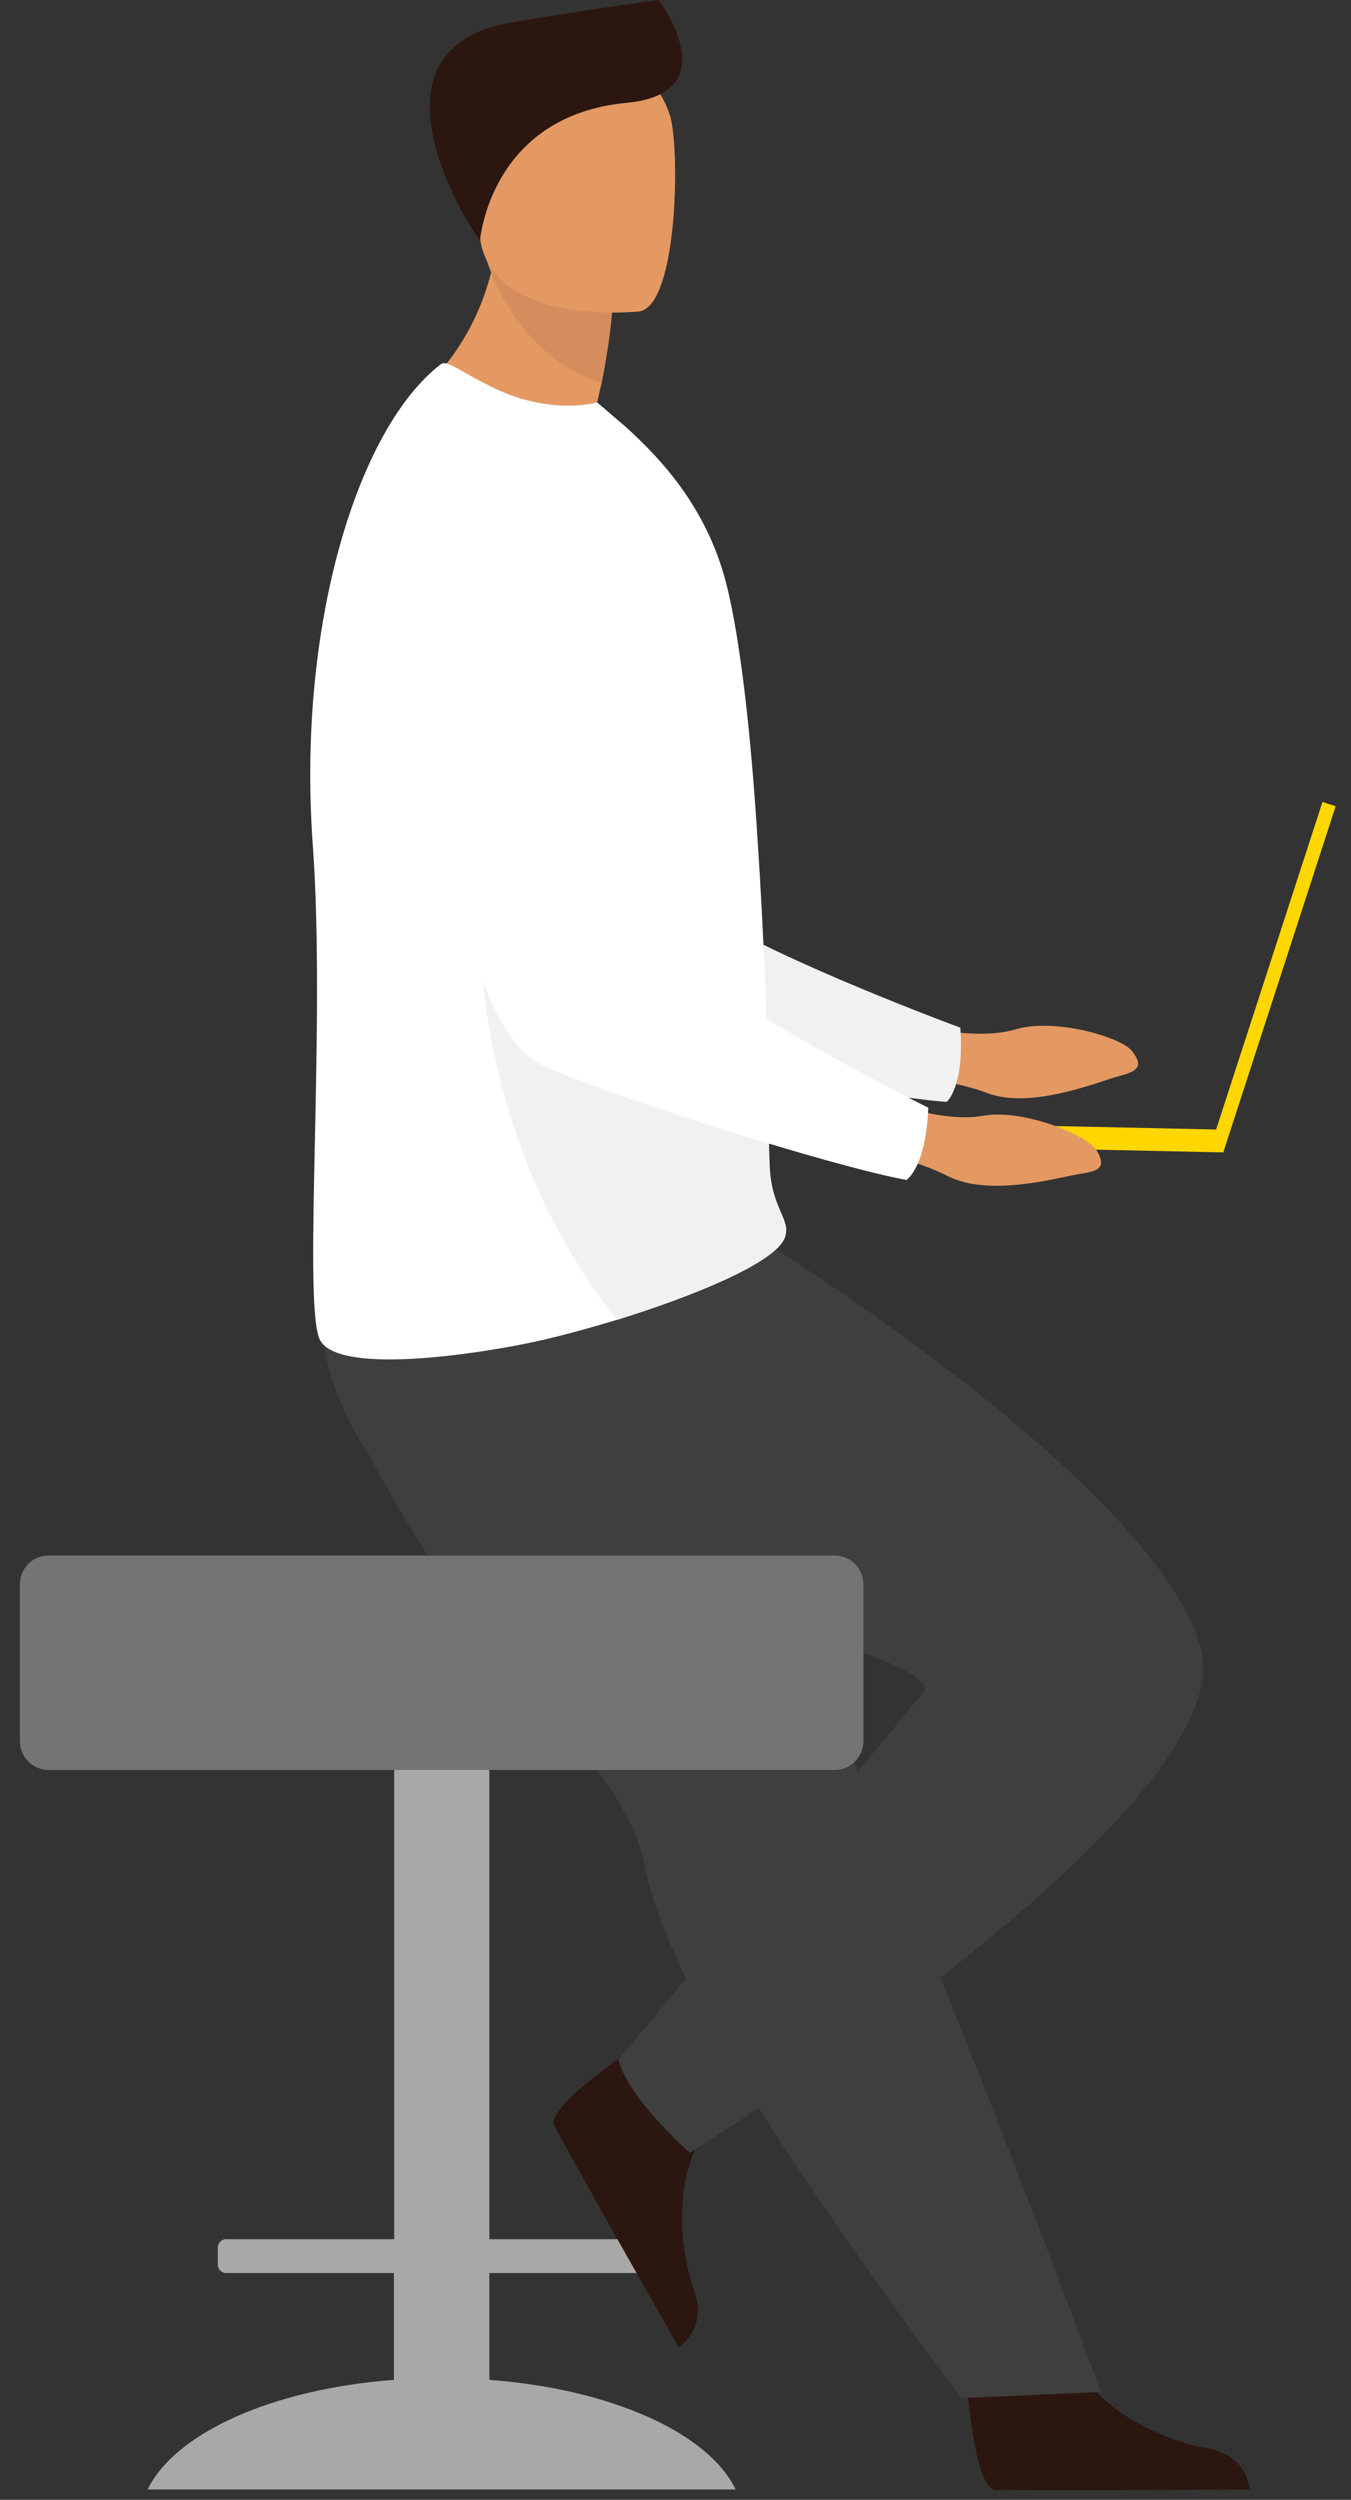<svg xmlns="http://www.w3.org/2000/svg" width="53" height="98" viewBox="0 0 53 98" fill="none"><rect x="0" y="0" width="53" height="98" fill="#333333" stroke="none"/><path d="M37.891 93.02C37.891 93.02 38.168 97.545 39.049 97.615C39.168 97.624 43.495 97.624 43.495 97.624L49.019 97.595C49.019 97.595 48.98 96.268 47.366 95.981C45.752 95.704 43.049 94.565 42.069 92.436C41.039 90.179 37.891 93.02 37.891 93.02Z" fill="#2B1710"></path><path d="M35.9 40.198C35.9 40.198 38.306 40.812 39.83 40.357C41.355 39.891 43.989 40.654 44.414 41.208C44.84 41.763 44.682 41.99 43.929 42.179C43.177 42.367 40.494 43.515 38.731 42.852C36.969 42.188 34.672 42.169 34.672 42.169L35.9 40.198Z" fill="#E49963"></path><path d="M15.108 19.307C15.108 19.307 17.811 38.515 22.287 40.228C24.495 41.08 34.247 43 37.138 43.198C37.138 43.198 37.841 42.624 37.673 40.287C37.673 40.287 27.455 36.535 26 34.495C23.841 31.456 27.346 22.089 24.633 19.238C21.92 16.376 17.346 15.149 15.108 19.307Z" fill="#F1F1F1"></path><path d="M15.454 93.298V89.11H8.87C8.692 89.11 8.544 88.961 8.544 88.783V88.11C8.544 87.931 8.692 87.783 8.87 87.783H15.464V63.951C15.464 63.278 16.009 62.733 16.682 62.733H17.979C18.652 62.733 19.197 63.278 19.197 63.951V87.783H25.791C25.969 87.783 26.118 87.931 26.118 88.11V88.783C26.118 88.961 25.969 89.11 25.791 89.11H19.197V93.298C23.969 93.654 27.791 95.377 28.86 97.595H5.791C6.87 95.377 10.692 93.654 15.454 93.298Z" fill="#A8A8A8"></path><path d="M16.019 59.763C16.811 61.099 17.722 62.357 18.663 63.535C21.564 67.198 24.732 70.228 25.276 73.08C25.385 73.654 25.564 74.258 25.791 74.911C26.019 75.565 26.306 76.258 26.633 76.961C27.861 79.634 29.712 82.634 31.544 85.367C34.722 90.08 37.712 94.011 37.712 94.011L43.197 93.773C42.98 93.219 40.584 86.713 37.385 78.763C36.088 75.535 34.702 72.1 33.376 68.793C33.197 68.347 33.019 67.911 32.841 67.476C32.435 66.466 32.029 65.466 31.643 64.496C28.633 57.03 26.247 51.08 26.247 51.08C26.247 51.08 14.237 46.525 12.989 49.476C11.96 51.911 12.801 54.288 16.019 59.763Z" fill="#3F3F3F"></path><path d="M25.187 80.09C25.187 80.09 21.375 82.545 21.742 83.337C21.791 83.446 23.9 87.219 23.9 87.219L26.623 92.02C26.623 92.02 27.771 91.337 27.227 89.793C26.682 88.248 26.355 85.337 27.742 83.446C29.197 81.456 25.187 80.09 25.187 80.09Z" fill="#2B1710"></path><path d="M30.346 48.921C30.346 48.921 45.425 58.307 47.108 64.624C48.791 70.931 27.059 84.397 27.059 84.397C27.059 84.397 24.672 82.298 24.257 80.753C24.257 80.753 34.078 68.981 36.217 66.347C37.524 64.723 16.86 60.733 14.336 56.812C11.811 52.882 12.712 49.584 12.712 49.584L30.346 48.921Z" fill="#3F3F3F"></path><path d="M1.9 60.981H32.752C33.366 60.981 33.871 61.486 33.871 62.099V68.268C33.871 68.882 33.366 69.387 32.752 69.387H1.9C1.286 69.387 0.781 68.882 0.781 68.268V62.099C0.781 61.486 1.286 60.981 1.9 60.981Z" fill="#747474"></path><path d="M23.375 16.01C24.86 16.931 25.672 18.089 25.672 18.089C22.058 19.02 16.078 15.674 16.078 15.674C16.078 15.674 18.405 14.109 19.266 10.683C19.306 10.515 19.346 10.337 19.385 10.149C19.494 9.574 19.563 8.941 19.583 8.267L21.247 9.753L24.009 12.228C24.009 12.228 23.95 13.258 23.603 15.02C23.524 15.327 23.454 15.664 23.375 16.01Z" fill="#E49963"></path><path d="M12.266 33.05C12.781 40.01 11.909 50.584 12.504 52.416C13.008 54 18.969 53.06 21.276 52.535C22.127 52.337 23.157 52.06 24.226 51.733C27.197 50.812 30.444 49.495 30.791 48.515C30.801 48.476 30.82 48.436 30.82 48.406C30.85 48.268 30.85 48.129 30.811 48C30.692 47.505 30.246 46.961 30.197 45.733C30.137 44.357 30.147 42.733 30.098 40.99C30.098 40.792 30.088 40.584 30.068 40.386V40.317C30.068 40.278 30.068 40.248 30.068 40.208C30.018 38.268 29.919 36.218 29.801 34.198C29.721 32.921 29.642 31.664 29.543 30.456C29.286 27.337 28.929 24.564 28.474 22.812C27.721 19.96 26.048 18.089 24.533 16.723L23.434 15.782C22.207 16.05 20.761 15.871 19.454 15.248C18.038 14.574 17.543 14.089 17.296 14.277C14.008 16.802 11.662 24.545 12.266 33.05Z" fill="white"></path><path d="M24.207 51.743C27.177 50.822 30.425 49.505 30.771 48.525C30.781 48.486 30.801 48.446 30.801 48.416C30.801 48.278 30.801 48.139 30.791 48.01C30.672 47.515 30.227 46.971 30.177 45.743C30.118 44.367 30.128 42.743 30.078 41C30.078 40.802 30.068 40.594 30.049 40.396V40.327C30.049 40.288 30.049 40.258 30.049 40.218L18.811 35.119C18.811 35.119 18.167 44.179 24.207 51.743Z" fill="#F1F1F1"></path><path d="M23.999 12.228C23.999 12.228 23.939 13.258 23.593 15.02C20.9 14.149 19.672 11.713 19.266 10.683C19.147 10.396 19.098 10.208 19.098 10.208C19.098 10.208 19.207 10.188 19.385 10.149C19.761 10.069 20.474 9.921 21.236 9.753L23.999 12.228Z" fill="#D68D5D"></path><path d="M25.088 12.208C25.088 12.208 19.168 12.871 18.811 9.188C18.455 5.495 17.445 3.099 21.207 2.515C24.97 1.931 25.841 3.267 26.267 4.475C26.683 5.663 26.613 11.941 25.088 12.208Z" fill="#E49963"></path><path d="M18.831 9.436C18.831 9.436 19.207 4.535 24.593 4.03C28.286 3.683 26.227 0.505 25.831 0C25.831 0 22.999 0.386 20.108 0.871C14.029 1.871 18.237 8.673 18.831 9.436Z" fill="#2B1710"></path><path d="M47.472 45.008L47.99 45.176L52.399 31.607L51.881 31.439L47.472 45.008Z" fill="#FFD700"></path><path d="M33.034 44.858L48.001 45.178L48.02 44.287L33.053 43.967L33.034 44.858Z" fill="#FFD700"></path><path d="M34.664 43.149C34.664 43.149 36.991 44.03 38.555 43.743C40.13 43.456 42.654 44.495 43.021 45.099C43.377 45.703 43.199 45.901 42.427 46.01C41.654 46.119 38.862 46.961 37.189 46.109C35.516 45.258 33.228 44.981 33.228 44.981L34.664 43.149Z" fill="#E49963"></path><path d="M16.307 20.089C16.307 20.089 16.871 39.476 21.128 41.674C23.227 42.763 32.713 45.753 35.564 46.258C35.564 46.258 36.327 45.763 36.416 43.426C36.416 43.426 26.673 38.565 25.455 36.377C23.643 33.119 28.158 24.188 25.772 21.06C23.396 17.931 18.99 16.208 16.307 20.089Z" fill="white"></path></svg>